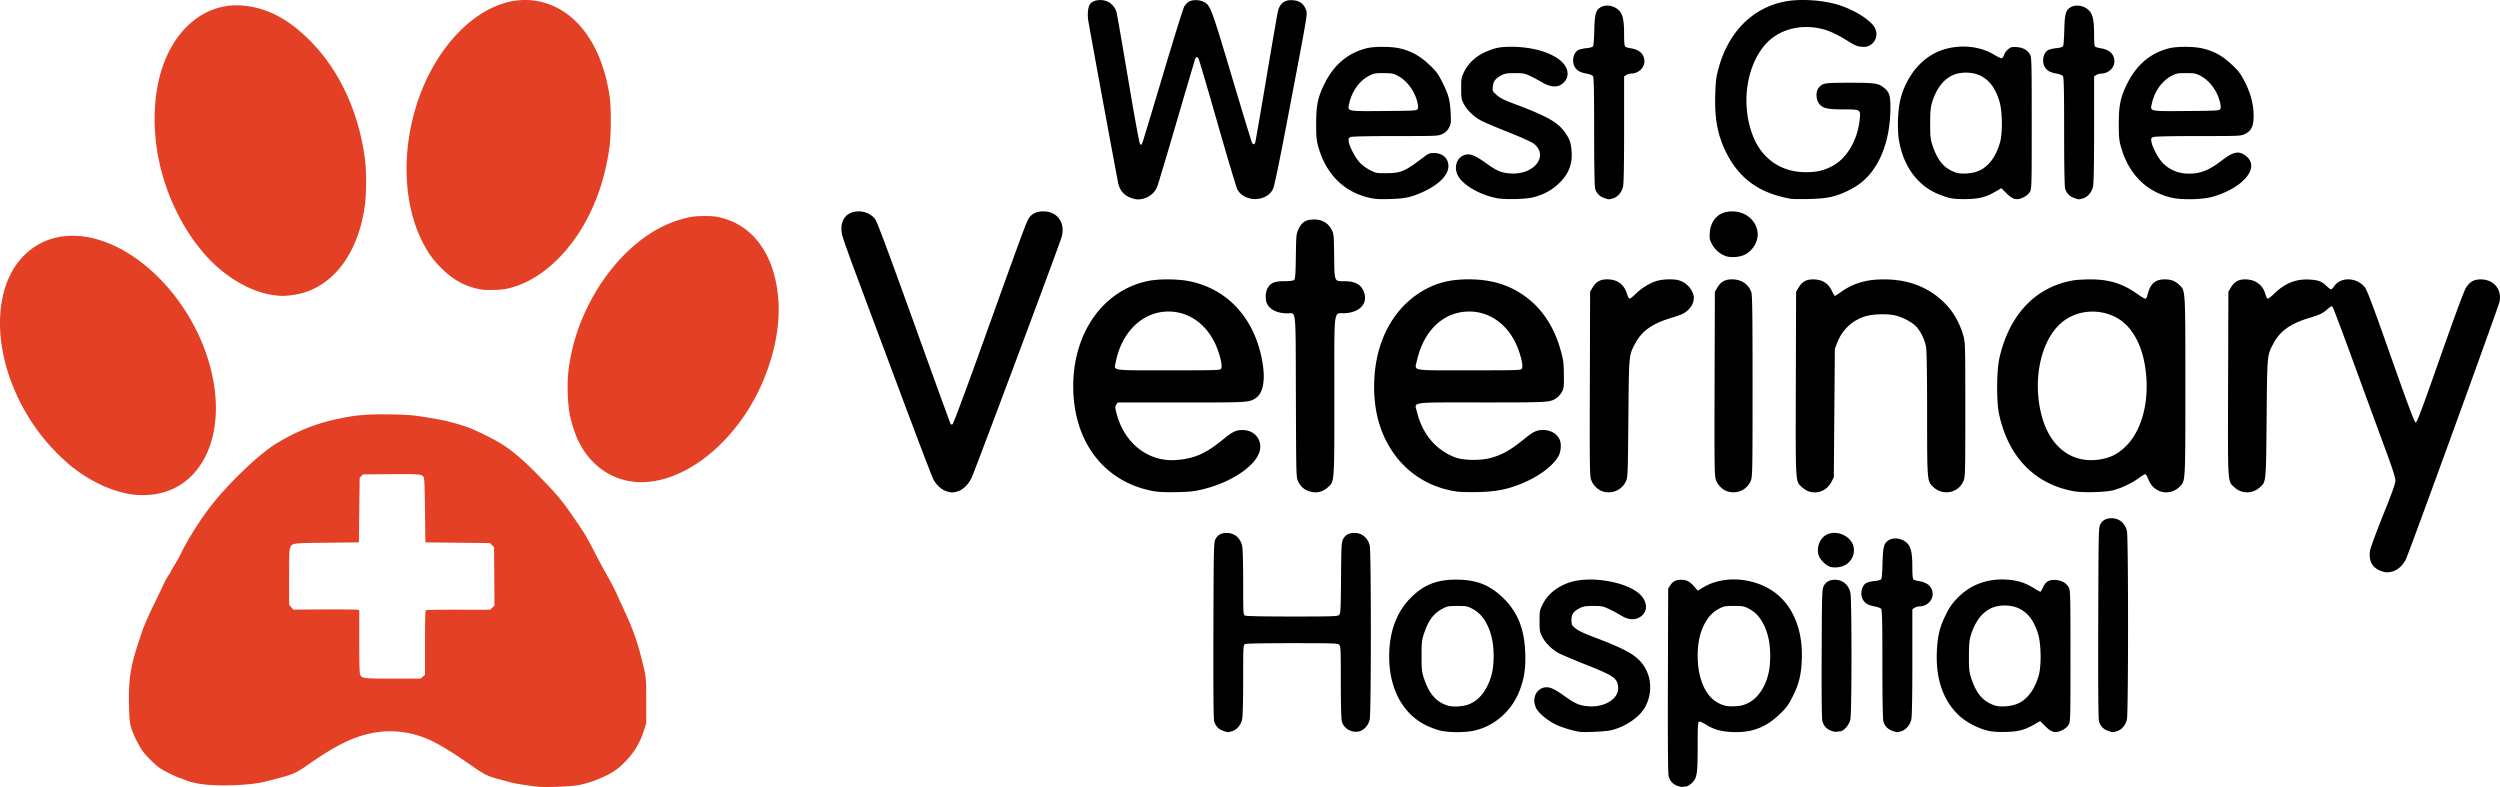 <svg xmlns="http://www.w3.org/2000/svg" viewBox="0 0 200.802 63.21"><path d="M154.145 46.678c-.192-.029-.393-.087-.447-.128-.068-.052-.097-.345-.097-.984 0-1.083-.098-1.579-.372-1.888-.37-.417-1.051-.556-1.498-.305-.407.228-.49.52-.524 1.83-.017.649-.06 1.234-.096 1.299-.045.08-.224.134-.55.166-.266.026-.567.1-.67.164-.4.249-.512.971-.218 1.398.182.263.427.393.904.478.232.041.466.131.52.199.075.096.098 1.104.098 4.445 0 2.766.03 4.421.081 4.598.109.372.359.63.734.756.381.128.331.125.673.035.391-.103.729-.491.834-.955.057-.25.085-1.813.085-4.614v-4.235l.173-.115a.842.842 0 01.396-.115c.571 0 1.061-.453 1.062-.981 0-.561-.396-.943-1.088-1.048zm-45.361-3.874c-.434 0-.728.161-.902.495-.134.257-.148.512-.169 3.131-.021 2.627-.034 2.86-.161 2.97-.123.106-.536.119-3.769.119-2.354 0-3.683-.027-3.78-.076-.144-.073-.15-.181-.15-2.653 0-1.58-.033-2.721-.085-2.951-.143-.634-.622-1.035-1.236-1.035-.434 0-.728.161-.902.495-.14.267-.147.594-.168 7.312-.014 4.778.005 7.125.061 7.322.109.384.357.644.737.772.381.128.331.125.673.035.391-.103.729-.491.834-.955.054-.237.085-1.42.085-3.176 0-2.691.006-2.801.15-2.874.097-.05 1.427-.076 3.78-.076 3.269 0 3.644.012 3.772.122.133.114.142.306.142 3.007 0 1.852.031 2.988.085 3.174.168.576.813.933 1.406.777.388-.102.727-.49.831-.954.119-.525.12-13.422.001-13.947-.142-.633-.621-1.034-1.235-1.034zm60.818-1.18c-.434 0-.728.161-.902.495-.14.268-.147.606-.168 7.903-.014 5.185.005 7.716.061 7.913.109.384.357.644.737.771.381.128.331.125.673.035.391-.103.729-.491.834-.955.119-.526.12-14.602.001-15.128-.143-.633-.621-1.034-1.236-1.034zm-48.931 6.343c-1.057-1.003-2.11-1.406-3.687-1.411-1.535-.004-2.565.389-3.58 1.367-1.208 1.164-1.824 2.786-1.824 4.806 0 2.625 1.116 4.663 3.049 5.57.352.165.867.347 1.145.403.668.136 1.849.138 2.524.004 1.694-.337 3.119-1.569 3.76-3.251.379-.994.498-1.804.449-3.058-.073-1.935-.635-3.291-1.836-4.43zm-1.246 7.209c-.37.717-.882 1.196-1.521 1.423-.436.155-1.199.195-1.586.083-.944-.274-1.531-.94-1.954-2.22-.16-.485-.182-.697-.182-1.769s.022-1.284.182-1.769c.36-1.089.777-1.654 1.503-2.036.379-.199.475-.217 1.189-.217.714 0 .81.017 1.189.217.543.286.912.686 1.223 1.326.341.703.501 1.491.501 2.471 0 1.031-.153 1.734-.544 2.491zm27.264-12.215c-.514.275-.796 1.001-.623 1.61.104.368.585.853.95.958.354.102.885.036 1.203-.151.697-.409.906-1.302.449-1.918-.455-.614-1.344-.838-1.979-.499zm18.414 3.622c-.526-.036-.797.13-1.02.623-.08.176-.17.321-.2.321s-.268-.131-.527-.29c-.647-.398-1.181-.583-1.911-.661-1.579-.168-3.012.29-4.056 1.296-.557.537-.778.845-1.148 1.602-.453.926-.627 1.682-.674 2.923-.085 2.24.564 4.004 1.906 5.181.559.49 1.524.971 2.265 1.129.335.071.805.098 1.398.081 1.008-.03 1.491-.158 2.263-.604l.466-.269.403.405c.51.513.822.59 1.36.335.222-.105.421-.27.517-.429.153-.252.157-.378.157-5.534 0-4.868-.01-5.294-.135-5.51-.21-.363-.569-.565-1.064-.599zm-1.348 7.659c-.328 1.137-.891 1.902-1.665 2.262-.513.239-1.439.312-1.895.15-.936-.332-1.453-.939-1.867-2.192-.16-.483-.182-.699-.182-1.732 0-.898.033-1.293.137-1.652.343-1.181.991-1.999 1.821-2.297.651-.233 1.53-.186 2.11.113.721.373 1.179 1.006 1.502 2.078.232.77.253 2.529.039 3.27zm-21.926-7.098c-1.644-.818-3.643-.803-5.025.037l-.434.264-.284-.329c-.343-.398-.628-.548-1.041-.548-.426 0-.679.125-.883.437l-.173.264-.022 7.4c-.015 5.052.005 7.493.061 7.691.109.385.357.645.737.773.171.058.357.089.414.071.057-.019.175-.034.262-.034.087 0 .289-.125.449-.277.417-.397.467-.716.467-2.976 0-1.58.019-1.924.109-1.957.06-.022.297.079.527.224.642.405 1.227.574 2.121.613 1.563.068 2.672-.339 3.778-1.384.58-.548.725-.739 1.066-1.405.532-1.038.715-1.77.765-3.058.105-2.702-.964-4.846-2.894-5.806zm-.146 7.96c-.33.664-.79 1.143-1.342 1.399-.323.15-.572.205-1.021.224-.625.027-.939-.047-1.432-.337-.945-.555-1.53-1.97-1.53-3.699 0-1.001.159-1.788.501-2.481.318-.644.682-1.038 1.223-1.323.379-.199.475-.217 1.189-.217.714 0 .81.017 1.189.217.543.286.912.686 1.223 1.326.341.703.501 1.491.501 2.471 0 .986-.152 1.718-.501 2.42zm-13.665-3.931c-.799-.302-1.254-.519-1.476-.705-.303-.254-.321-.291-.321-.677 0-.467.161-.688.699-.961.254-.129.444-.158 1.049-.159.674-.001.782.019 1.243.235.278.13.702.357.943.504.676.414 1.229.436 1.691.066.507-.405.474-1.123-.078-1.691-1.011-1.042-4.005-1.57-5.698-1.005-1.007.336-1.758.947-2.164 1.761-.234.47-.248.545-.248 1.346 0 .775.018.884.213 1.26.258.5.785 1.021 1.326 1.314.222.12 1.203.535 2.18.924 2.232.887 2.509 1.076 2.591 1.767.109.916-1.006 1.668-2.342 1.58-.716-.047-1.109-.207-1.881-.766-.758-.55-1.182-.765-1.505-.765-.8 0-1.247.86-.864 1.661.188.394.876.979 1.538 1.31.468.234 1.261.485 1.89.598.427.077 2.223-.011 2.677-.132 1.108-.294 2.189-1.033 2.626-1.796.643-1.122.573-2.512-.178-3.508-.561-.743-1.429-1.223-3.911-2.161zm19.37-4.605c-.434 0-.728.161-.902.495-.139.265-.148.557-.168 5.429-.015 3.479.005 5.243.061 5.441.109.386.357.646.738.774.171.058.357.089.414.071.057-.019.175-.034.262-.034.284 0 .73-.509.828-.944.12-.533.123-9.666.004-10.196-.144-.636-.623-1.036-1.237-1.036z"/><g><path d="M117 39.481c.256.037 1.025.056 1.709.042 1.381-.028 2.278-.195 3.379-.629 1.454-.572 2.663-1.463 3.106-2.287.169-.314.222-.867.115-1.195-.173-.527-.712-.874-1.361-.874-.519 0-.792.13-1.527.727-1.115.907-1.791 1.284-2.741 1.531-.782.203-2.151.183-2.757-.042-1.574-.582-2.677-1.882-3.114-3.672-.202-.829-.691-.758 5.252-.758 5.47 0 5.429.003 5.985-.374a1.61 1.61 0 00.403-.463c.158-.28.172-.402.163-1.377-.008-.934-.039-1.179-.244-1.927-.565-2.064-1.653-3.622-3.226-4.621-1.205-.766-2.526-1.124-4.155-1.125-1.513-.002-2.62.276-3.737.938-2.335 1.383-3.744 4.005-3.868 7.197-.089 2.294.422 4.213 1.551 5.825 1.182 1.689 2.976 2.78 5.067 3.084zm-3.188-10.525c.544-2.428 2.151-3.934 4.198-3.934 1.794 0 3.319 1.213 3.99 3.173.245.716.334 1.241.24 1.408-.077.137-.22.141-4.23.141-4.806 0-4.392.078-4.198-.788zm-12.616 7.196c.171-.886-.461-1.611-1.405-1.611-.529 0-.782.125-1.6.792-1.366 1.114-2.291 1.514-3.738 1.617-2.215.158-4.129-1.328-4.757-3.694-.141-.53-.144-.601-.037-.756l.119-.172h5.115c5.481 0 5.44.003 5.996-.374.541-.366.74-1.348.541-2.667-.542-3.593-2.747-6.081-5.945-6.708-.89-.175-2.377-.185-3.209-.022-3.623.708-6.076 4.127-6.074 8.466.002 4.469 2.493 7.713 6.472 8.431.376.068.972.092 1.838.074 1.118-.023 1.395-.054 2.175-.247 2.306-.571 4.28-1.942 4.509-3.129zm-11.574-7.084c.481-2.431 2.17-4.046 4.232-4.046 1.794 0 3.319 1.213 3.99 3.173.245.716.334 1.241.24 1.408-.077.137-.22.141-4.23.141-4.752 0-4.378.06-4.232-.676zm85.422-6.181c-.328-.32-.657-.448-1.153-.448-.82 0-1.195.353-1.426 1.347-.026.112-.097.203-.158.203s-.344-.167-.628-.372c-1.158-.832-2.258-1.176-3.768-1.177-.494 0-1.106.034-1.359.077-3.032.51-5.152 2.727-5.954 6.224-.23 1.003-.25 3.485-.037 4.492.73 3.446 2.848 5.644 5.996 6.222.725.133 2.551.088 3.185-.079.664-.175 1.489-.566 2.018-.956.251-.185.497-.336.548-.336s.168.196.26.437c.419 1.092 1.714 1.374 2.524.55.445-.453.437-.3.437-8.07-.002-7.872.013-7.629-.485-8.114zm-4.329 12.99c-.581.557-1.117.844-1.857.992-2.311.465-4.169-.86-4.867-3.472-.736-2.758-.13-5.852 1.438-7.342 1.14-1.083 2.895-1.337 4.389-.636 1.284.603 2.171 2.047 2.481 4.039.405 2.606-.212 5.103-1.584 6.419zM83.801 16.978c-.525 0-.902.172-1.147.523-.201.289-.459.987-3.954 10.721-1.15 3.201-2.136 5.837-2.191 5.857-.055.02-.121.017-.146-.007-.025-.024-1.35-3.671-2.945-8.104-1.981-5.509-2.968-8.154-3.116-8.354-.296-.399-.789-.636-1.32-.636-1.041 0-1.587.768-1.343 1.887.049.223.538 1.609 1.087 3.079l3.524 9.437c1.389 3.72 2.611 6.925 2.717 7.121.241.449.642.817 1.031.949.378.128.515.131.908.019.436-.124.86-.534 1.133-1.096.257-.529 7.092-18.81 7.237-19.355.302-1.141-.348-2.041-1.475-2.041zm63.311 21.711l.181-.349.042-5.165.042-5.165.183-.471c.413-1.067 1.234-1.831 2.306-2.145.612-.18 1.796-.203 2.409-.048.579.146 1.31.54 1.631.877.369.388.702 1.084.801 1.677.05.296.081 2.351.081 5.355.001 5.426-.001 5.401.501 5.867.788.732 2.029.473 2.427-.508.132-.324.141-.704.139-5.734-.002-5.333-.004-5.393-.174-5.977-.282-.967-.789-1.856-1.435-2.513-1.279-1.303-2.921-1.951-4.945-1.951-1.407 0-2.48.322-3.471 1.042-.218.158-.419.287-.448.287-.029 0-.134-.174-.235-.387-.306-.648-.787-.941-1.549-.941-.52 0-.866.202-1.14.667l-.194.329-.021 7.336c-.024 8.158-.041 7.865.481 8.35.148.137.384.289.526.338.745.255 1.49-.053 1.862-.771zm-8.509-18.125c.449.159 1.184.093 1.611-.145.654-.364 1.063-1.157.948-1.837-.159-.944-.998-1.604-2.039-1.604-1.04 0-1.721.659-1.792 1.734-.03.46-.01.56.187.914a2.03 2.03 0 001.085.938zm.51 1.874c-.563 0-.898.189-1.18.667l-.194.329-.022 7.373c-.02 6.657-.009 7.407.105 7.735.143.408.51.781.899.915.77.265 1.606-.105 1.905-.844.133-.327.141-.771.141-7.615 0-5.876-.02-7.322-.104-7.547-.238-.643-.805-1.013-1.55-1.013zm-8.22 1.55c-.052 0-.15-.18-.217-.401-.23-.752-.776-1.149-1.583-1.149-.563 0-.898.189-1.18.667l-.194.329-.021 7.374c-.019 6.65-.009 7.409.105 7.735.142.407.51.781.899.914a1.52 1.52 0 001.884-.782c.159-.326.164-.461.206-5.057.047-5.191.036-5.065.545-6.024.535-1.006 1.353-1.591 2.874-2.055.874-.267 1.064-.353 1.353-.617.373-.341.55-.792.464-1.18-.128-.577-.611-1.069-1.206-1.232-.44-.12-1.326-.086-1.801.07-.566.185-1.168.562-1.646 1.03-.214.208-.43.378-.482.378zm68.363-1.548c-.538-.002-.878.188-1.178.658-.163.255-.877 2.182-2.086 5.624-1.501 4.273-1.862 5.232-1.966 5.213-.095-.017-.605-1.376-1.993-5.311-1.478-4.192-1.914-5.347-2.102-5.571-.654-.78-1.9-.827-2.427-.091-.099.138-.214.262-.256.277-.042.014-.199-.094-.348-.24-.416-.407-.688-.51-1.44-.546-1.064-.051-1.928.298-2.783 1.124-.234.226-.469.41-.523.41-.054 0-.138-.15-.187-.334-.202-.76-.807-1.211-1.631-1.214-.539-.002-.879.194-1.157.665l-.194.329-.022 7.373c-.024 8.186-.045 7.824.487 8.318a1.495 1.495 0 002.014.059c.561-.468.544-.302.592-5.566.048-5.191.036-5.065.545-6.024.533-1.004 1.353-1.591 2.863-2.052.876-.267 1.059-.352 1.409-.65.356-.304.412-.329.494-.222.051.066.891 2.306 1.866 4.977a2289.84 2289.84 0 002.47 6.738c.482 1.303.696 1.984.696 2.214 0 .247-.253.958-.981 2.765-.539 1.338-1.012 2.62-1.051 2.85-.14.824.181 1.413.9 1.657.366.124.525.129.906.029.421-.111.852-.513 1.083-1.008.306-.658 7.428-20.251 7.51-20.659.199-.993-.472-1.788-1.51-1.792zm-94.943-4.066c-.196.402-.202.459-.229 2.22-.024 1.553-.046 1.821-.153 1.9-.078.058-.378.092-.798.092-.776 0-1.099.143-1.336.592-.152.288-.178.842-.053 1.156.206.517.839.835 1.664.835.723 0 .655-.664.679 6.678.021 6.436.022 6.496.185 6.826.201.406.464.644.858.778.577.196 1.101.084 1.546-.329.513-.476.5-.29.5-7.35 0-7.321-.098-6.563.86-6.618 1.152-.066 1.797-.727 1.552-1.591-.188-.662-.695-.975-1.582-.975-.853 0-.818.085-.846-2.033-.023-1.734-.028-1.779-.222-2.138-.281-.519-.754-.788-1.386-.788-.644-.001-.972.196-1.239.745z"/></g><g><path d="M165.175 5.909c.232.041.466.131.52.199.075.096.098 1.104.098 4.445 0 2.766.03 4.421.081 4.598.109.372.359.63.734.756.381.128.331.125.673.035.391-.103.729-.49.834-.955.057-.25.085-1.813.085-4.614V6.139l.173-.115a.842.842 0 01.396-.115c.571 0 1.061-.453 1.062-.981.001-.562-.395-.943-1.087-1.048-.192-.029-.393-.087-.447-.128-.068-.052-.097-.345-.097-.984 0-1.083-.098-1.579-.372-1.888-.37-.417-1.051-.556-1.498-.305-.407.228-.49.52-.524 1.83-.017.649-.06 1.234-.096 1.299-.045.08-.224.134-.55.166-.266.026-.567.1-.67.164-.4.249-.512.971-.218 1.398.181.263.426.392.903.477zm-21.287 10.065c.107.018.736.023 1.398.01 1.407-.028 2.096-.168 3.068-.626.813-.383 1.413-.842 1.905-1.459 1.01-1.265 1.553-3.036 1.579-5.149.013-1.05-.072-1.337-.499-1.684-.472-.384-.706-.419-2.785-.419-2.035 0-2.159.021-2.485.414-.219.264-.221.858-.005 1.195.273.426.645.527 1.945.529 1.435.002 1.436.003 1.369.747-.157 1.727-1.056 3.242-2.282 3.846-.699.345-1.229.457-2.121.451-1.916-.014-3.449-1.075-4.165-2.881-.956-2.413-.606-5.399.846-7.216.974-1.219 2.601-1.779 4.313-1.486.77.132 1.434.414 2.409 1.023.608.38.79.457 1.141.485.332.026.473.001.686-.125.479-.281.646-.873.391-1.383-.308-.616-1.664-1.468-2.97-1.866-1.258-.383-3.065-.492-4.267-.258-2.591.506-4.525 2.445-5.313 5.327-.208.758-.242 1.027-.276 2.171-.057 1.933.192 3.25.874 4.619 1.066 2.135 2.691 3.293 5.244 3.735zm-54.053-1.173c.136.495.426.842.871 1.038.222.098.521.178.666.179.705.002 1.334-.41 1.581-1.035.072-.181.777-2.54 1.567-5.241s1.46-4.967 1.488-5.036c.067-.166.165-.158.266.021.045.08.73 2.409 1.522 5.176.792 2.767 1.507 5.157 1.59 5.31.56 1.042 2.323 1.032 2.856-.017.114-.224.485-2.014 1.216-5.856 1.667-8.771 1.575-8.209 1.411-8.618-.173-.43-.491-.655-.99-.701-.659-.06-1.046.204-1.223.833-.046.162-.466 2.586-.935 5.387-.469 2.801-.876 5.15-.904 5.221-.066.164-.165.164-.257-.001-.04-.071-.776-2.487-1.636-5.368C97.258.511 97.225.425 96.666.142c-.336-.17-.878-.176-1.166-.014-.12.067-.29.244-.378.392-.088.148-.861 2.625-1.718 5.504-.857 2.879-1.598 5.328-1.646 5.442-.071.171-.105.19-.186.111-.058-.057-.455-2.221-.958-5.225-.473-2.821-.896-5.252-.941-5.403-.105-.353-.427-.714-.749-.842-.507-.201-1.153-.095-1.374.226-.162.235-.224.837-.137 1.334.35 2.03 2.359 12.904 2.422 13.134zm65.646.7c.352.165.867.348 1.145.407.335.071.805.099 1.398.081 1.008-.03 1.491-.158 2.263-.604l.466-.269.403.405c.51.513.822.59 1.36.335.222-.105.421-.27.517-.429.153-.252.157-.378.157-5.534 0-4.868-.01-5.294-.135-5.51-.21-.365-.568-.566-1.068-.6-.383-.026-.466-.006-.68.165-.134.107-.283.307-.33.444s-.131.266-.186.285c-.054.02-.329-.104-.61-.276-1.146-.7-2.706-.856-4.105-.409-1.612.514-2.896 1.985-3.412 3.909-.235.875-.295 2.519-.126 3.442.361 1.97 1.397 3.432 2.943 4.158zm-.31-7.222c.343-1.181.991-1.999 1.821-2.297.651-.233 1.53-.186 2.11.113.721.373 1.179 1.006 1.502 2.078.232.769.253 2.528.039 3.27-.328 1.137-.891 1.902-1.665 2.262-.513.239-1.439.312-1.895.15-.936-.332-1.453-.939-1.867-2.192-.16-.483-.182-.699-.182-1.732 0-.898.033-1.293.137-1.652zm-45.243 7.593c.494.119.79.139 1.687.115 1.226-.033 1.697-.132 2.641-.554 1.289-.576 2.071-1.353 2.082-2.067.01-.633-.46-1.074-1.144-1.074-.367 0-.454.033-.829.319-1.525 1.16-1.834 1.293-3.021 1.3-.786.004-.834-.005-1.307-.248a3.564 3.564 0 01-.807-.59c-.371-.397-.834-1.276-.894-1.697-.038-.271-.023-.303.167-.372.131-.047 1.476-.076 3.605-.076 3.367 0 3.399-.001 3.743-.166a1.06 1.06 0 00.527-.498c.167-.307.178-.396.141-1.181-.049-1.038-.177-1.508-.685-2.509-.344-.677-.478-.854-1.064-1.404-.751-.704-1.464-1.091-2.391-1.295-.683-.15-2.02-.149-2.616.002-1.469.373-2.568 1.279-3.318 2.733-.582 1.13-.73 1.802-.73 3.321 0 1.076.026 1.344.179 1.882.614 2.16 2.019 3.574 4.034 4.059zm-1.556-7.569c.215-.973.813-1.806 1.589-2.214.374-.197.478-.216 1.149-.216.65 0 .785.024 1.135.199.748.374 1.406 1.263 1.606 2.172.064.288.065.438.005.528-.076.114-.332.128-2.68.145-3.063.023-2.951.048-2.804-.614zm19.053-2.394c.232.041.466.131.52.199.075.096.098 1.104.098 4.445 0 2.766.03 4.421.081 4.598.109.372.359.63.734.756.381.128.331.125.673.035.391-.103.729-.491.834-.955.057-.25.085-1.813.085-4.614V6.139l.173-.115a.842.842 0 01.396-.115c.571 0 1.061-.453 1.062-.981.001-.562-.395-.943-1.087-1.048-.192-.029-.393-.087-.447-.128-.068-.052-.097-.345-.097-.984 0-1.083-.098-1.579-.372-1.888-.37-.417-1.051-.556-1.498-.305-.407.228-.49.52-.524 1.83-.017.649-.06 1.234-.096 1.299-.045.08-.224.134-.55.166-.266.026-.567.1-.67.164-.4.249-.512.971-.218 1.398.181.263.426.392.903.477zm53.012 6.655c-.58-.484-1.015-.412-1.985.331-1.115.853-1.828 1.108-2.915 1.042a2.82 2.82 0 01-1.839-.864c-.371-.397-.834-1.276-.894-1.697-.038-.271-.023-.303.167-.372.131-.047 1.476-.076 3.605-.076 3.367 0 3.399-.001 3.743-.166.51-.244.697-.635.694-1.455-.002-.908-.237-1.815-.708-2.733-.345-.673-.485-.857-1.067-1.404-.747-.701-1.425-1.07-2.367-1.288-.685-.158-2.026-.161-2.64-.005-1.469.373-2.568 1.279-3.318 2.733-.582 1.13-.73 1.802-.73 3.321 0 1.076.026 1.344.179 1.882.614 2.161 2.018 3.574 4.033 4.06.817.197 2.511.163 3.315-.067 2.454-.701 3.822-2.329 2.727-3.242zm-7.596-4.261c.215-.973.813-1.806 1.589-2.214.374-.197.478-.216 1.149-.216.65 0 .785.024 1.135.199.748.374 1.406 1.263 1.606 2.172.064.288.065.438.005.528-.076.114-.332.128-2.68.145-3.062.023-2.95.048-2.804-.614zm-52.644 7.608c.671.136 2.36.096 2.988-.071.811-.215 1.441-.557 2.002-1.084.8-.752 1.128-1.571 1.045-2.609-.056-.697-.155-.978-.535-1.518-.564-.802-1.445-1.301-3.981-2.254-.924-.347-1.231-.499-1.505-.746-.336-.302-.344-.32-.307-.685.043-.427.229-.661.72-.911.254-.129.444-.158 1.049-.159.674-.001.782.019 1.243.235.278.13.702.357.943.504.446.273.913.385 1.26.302.318-.076.662-.404.75-.716.362-1.278-1.723-2.424-4.439-2.44-.937-.005-1.37.081-2.144.427-.742.332-1.342.889-1.673 1.552-.237.476-.251.548-.251 1.351 0 .774.019.885.211 1.257.267.517.822 1.047 1.42 1.359.256.133 1.24.549 2.186.924.991.393 1.843.778 2.01.908 1.24.971.037 2.521-1.86 2.396-.716-.047-1.109-.207-1.881-.766-.758-.55-1.182-.765-1.505-.765-.8 0-1.247.86-.864 1.661.367.766 1.713 1.564 3.118 1.848z"/></g><g><path fill="#e44025" d="M10.765 39.733c-1.677-.203-3.485-1.03-5.102-2.332a17.103 17.103 0 01-1.098-1.014C1.1 32.91-.664 27.778.231 23.777c.803-3.592 3.694-5.464 7.186-4.654 3.878.899 7.679 4.819 9.222 9.513 1.93 5.868-.26 10.905-4.836 11.123a7.623 7.623 0 01-1.038-.026zm39.767-1.094c-1.745-.317-3.188-1.441-4.043-3.149-.273-.546-.585-1.493-.727-2.205-.162-.814-.218-2.4-.119-3.345.581-5.546 4.469-10.92 8.873-12.264.863-.263 1.272-.325 2.136-.322.627.002.877.031 1.339.152 2.692.707 4.363 3.23 4.542 6.857.137 2.779-.865 6.161-2.613 8.818-2.522 3.833-6.285 6.021-9.388 5.458zM22.007 23.71c-1.447-.181-3.113-1.005-4.511-2.232-2.246-1.971-4.041-5.238-4.737-8.619-.537-2.608-.434-5.292.285-7.441C14.166 2.065 16.73.14 19.649.462c1.887.208 3.539 1.087 5.235 2.787 2.363 2.367 3.928 5.727 4.424 9.494.13.985.131 2.759.002 3.722-.552 4.132-2.815 6.901-5.926 7.248-.64.072-.784.071-1.377-.003zm16.699-.448c-1.279-.212-2.304-.76-3.293-1.761-.676-.684-1.083-1.265-1.544-2.203-1.312-2.67-1.576-6.286-.714-9.789C34.582 3.708 38.8-.434 42.804.036c3.161.371 5.473 3.231 6.148 7.605.156 1.014.143 3.298-.026 4.391-.259 1.677-.65 3.068-1.257 4.478-1.544 3.586-4.274 6.171-7.078 6.703-.432.082-1.517.11-1.885.049zm12.773 29.436c-.305-1.202-.672-2.219-1.262-3.5-.286-.62-.607-1.327-.715-1.572a21.635 21.635 0 00-.734-1.394 56.679 56.679 0 01-1.02-1.898c-.533-1.05-.801-1.506-1.376-2.343-1.308-1.905-1.456-2.085-3.183-3.86-1.214-1.248-2.168-2.044-3.12-2.602-.687-.403-2.035-1.057-2.492-1.209-1.331-.443-1.946-.587-3.622-.847-.862-.134-1.29-.165-2.568-.188-1.98-.035-3.037.068-4.698.461-1.541.364-3.017.98-4.487 1.873-1.462.888-4.101 3.443-5.486 5.313-.792 1.069-1.697 2.523-2.122 3.409-.142.297-.395.757-.562 1.023-.167.266-.303.504-.303.529 0 .025-.088.17-.196.321-.108.152-.283.472-.39.712s-.47.996-.808 1.681c-.338.685-.735 1.593-.883 2.017-.963 2.77-1.139 3.733-1.089 5.992.024 1.1.049 1.379.158 1.773.145.523.55 1.369.91 1.898.26.384 1.029 1.148 1.424 1.415.371.251 1.205.662 1.645.811.212.071.47.169.573.216.103.047.503.144.89.214 1.33.241 4.047.161 5.309-.156 2.233-.561 2.436-.638 3.349-1.282 2.092-1.475 3.516-2.214 4.905-2.546a7.56 7.56 0 014.907.439c.853.376 1.936 1.041 3.679 2.261.778.545 1.137.715 1.944.923.383.099.803.215.934.259.218.073 1.654.295 2.284.353.589.054 2.537-.019 3.083-.115.759-.134 1.448-.363 2.297-.764.619-.293 1.056-.611 1.565-1.139a6.142 6.142 0 001.517-2.543l.169-.534v-1.78c.001-1.949.004-1.928-.426-3.621zM39.54 48.809l-.18.168-2.537-.006c-1.395-.003-2.57.015-2.611.04-.057.035-.074.627-.074 2.618V54.2l-.183.154-.183.154-2.205-.002c-2.388-.003-2.499-.016-2.637-.318-.054-.118-.073-.815-.073-2.671v-2.512l-.163-.033c-.09-.018-1.281-.028-2.647-.022l-2.484.012-.171-.195-.171-.195v-2.199c0-1.831.015-2.23.089-2.386.176-.371.108-.362 2.937-.394l2.581-.03.03-2.594.03-2.594.135-.135.135-.135 2.235-.017c2.353-.018 2.499-.004 2.643.248.052.09.08.835.102 2.676l.03 2.551 2.594.03 2.594.03.164.164.164.164.017 2.345.017 2.345-.178.168z"/></g></svg>